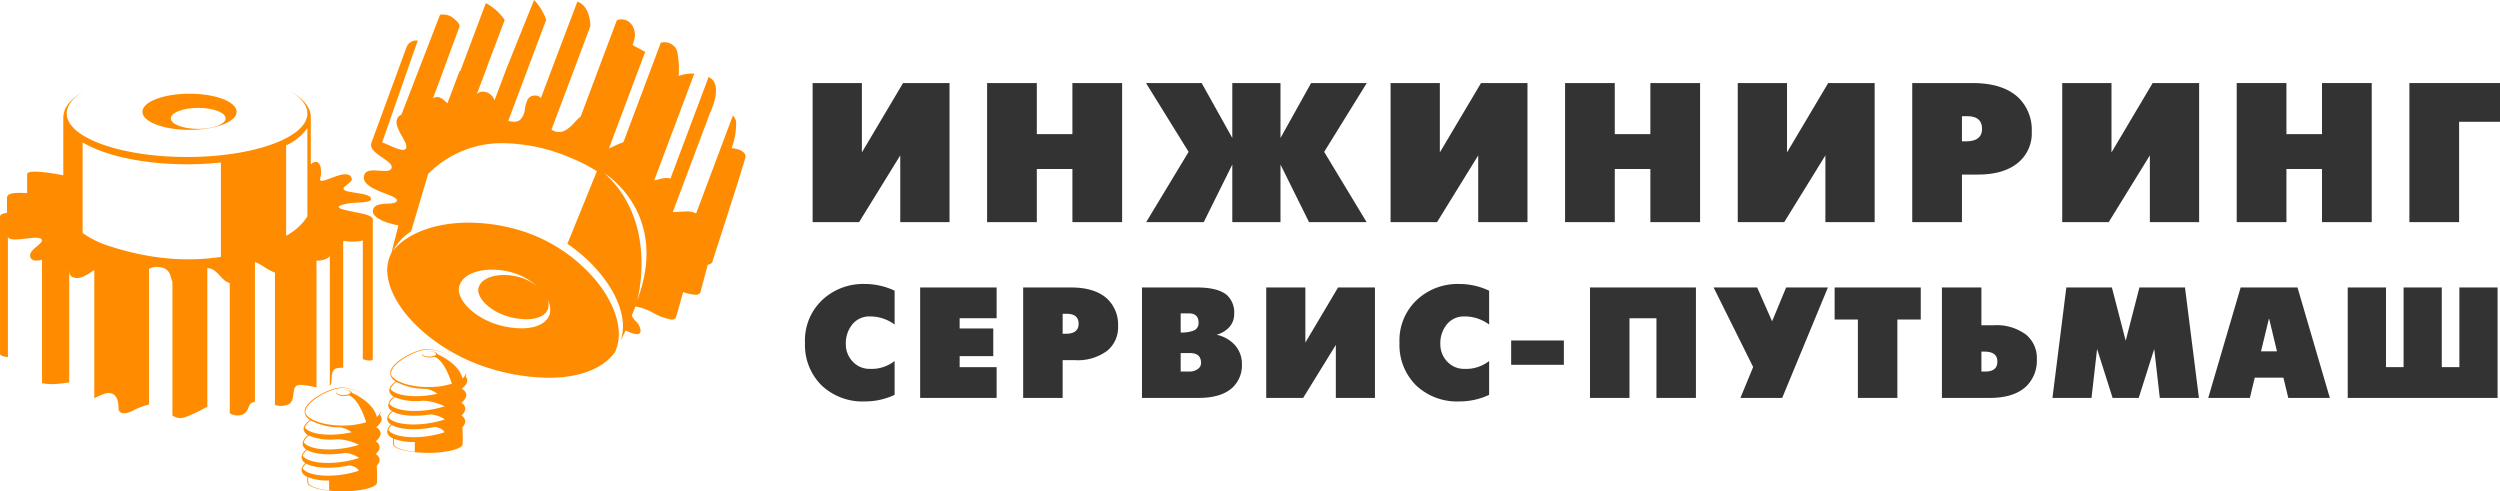 <svg id="Слой_1" data-name="Слой 1" xmlns="http://www.w3.org/2000/svg" viewBox="0 0 460.778 90.561">
  <title>logo</title>
  <g>
    <path d="M202.838,177.925h-9.081V165.623l-7.587,12.302H177.604V152.292h9.081V165.075L194.272,152.292h8.566Z" transform="translate(-27.83 -136.984)" style="fill: #333"/>
    <path d="M234.65,177.925h-9.164v-9.795h-6.558v9.795h-9.164V152.292h9.164v9.413h6.558V152.292h9.164Z" transform="translate(-27.83 -136.984)" style="fill: #333"/>
    <path d="M279.742,152.292l-7.853,12.684L279.709,177.925H269.101l-5.263-10.608V177.925h-8.882V167.316l-5.263,10.608H239.085l7.819-12.949-7.853-12.684h10.26l5.645,10.127V152.292h8.882v10.127l5.645-10.127Z" transform="translate(-27.83 -136.984)" style="fill: #333"/>
    <path d="M309.362,177.925h-9.081V165.623l-7.587,12.302h-8.566V152.292H293.209V165.075L300.796,152.292h8.566Z" transform="translate(-27.83 -136.984)" style="fill: #333"/>
    <path d="M341.174,177.925h-9.164v-9.795h-6.558v9.795h-9.164V152.292h9.164v9.413h6.558V152.292h9.164Z" transform="translate(-27.83 -136.984)" style="fill: #333"/>
    <path d="M373.351,177.925h-9.081V165.623l-7.587,12.302h-8.566V152.292h9.081V165.075l7.587-12.783h8.566Z" transform="translate(-27.83 -136.984)" style="fill: #333"/>
    <path d="M402.306,161.257a7.014,7.014,0,0,1-2.576,5.761q-2.626,2.142-7.397,2.142h-2.892v8.766h-9.164V152.292h11.09q5.694,0,8.533,2.739A8.257,8.257,0,0,1,402.306,161.257Zm-9.164-.531q0-2.324-2.764-2.324h-.938v4.632h.72Q393.142,163.033,393.142,160.726Z" transform="translate(-27.83 -136.984)" style="fill: #333"/>
    <path d="M433.154,177.925h-9.081V165.623l-7.587,12.302h-8.566V152.292H417.001V165.075l7.587-12.783h8.566Z" transform="translate(-27.83 -136.984)" style="fill: #333"/>
    <path d="M464.966,177.925h-9.164v-9.795h-6.558v9.795h-9.164V152.292h9.164v9.413h6.558V152.292h9.164Z" transform="translate(-27.83 -136.984)" style="fill: #333"/>
    <path d="M488.608,159.431h-7.537V177.925H471.908V152.292h16.7Z" transform="translate(-27.83 -136.984)" style="fill: #333"/>
    <path d="M192.718,209.758a12.748,12.748,0,0,1-5.458,1.213,10.978,10.978,0,0,1-8.022-2.973,10.486,10.486,0,0,1-3.039-7.851,10.21,10.21,0,0,1,3.533-8.187,11.006,11.006,0,0,1,7.396-2.637,12.869,12.869,0,0,1,5.59,1.239v6.236a7.558,7.558,0,0,0-4.535-1.49,4.009,4.009,0,0,0-3.362,1.595,5.465,5.465,0,0,0-1.094,3.454,4.575,4.575,0,0,0,1.272,3.276,4.209,4.209,0,0,0,3.184,1.338,6.881,6.881,0,0,0,4.535-1.45Z" transform="translate(-27.83 -136.984)" style="fill: #333"/>
    <path d="M211.519,210.325H197.426V189.969H211.519v5.669h-6.816v1.885h6.196v5.102h-6.196v2.03H211.519Z" transform="translate(-27.83 -136.984)" style="fill: #333"/>
    <path d="M233.906,197.088a5.572,5.572,0,0,1-2.046,4.575,9.063,9.063,0,0,1-5.875,1.701h-2.297v6.961h-7.277V189.969h8.807q4.522,0,6.776,2.175A6.554,6.554,0,0,1,233.906,197.088Zm-7.277-.422q0-1.846-2.195-1.846h-.745V198.499h.572Q226.628,198.499,226.628,196.667Z" transform="translate(-27.83 -136.984)" style="fill: #333"/>
    <path d="M256.728,204.142a5.59,5.59,0,0,1-1.661,4.206q-2.057,1.978-6.328,1.978H238.31V189.969h10.125q3.981,0,5.616,1.477a4.384,4.384,0,0,1,1.252,3.401,3.571,3.571,0,0,1-.989,2.531,5.069,5.069,0,0,1-2.254,1.305,6.316,6.316,0,0,1,3.362,1.885A5.176,5.176,0,0,1,256.728,204.142Zm-7.989-7.673q0-1.727-1.806-1.727h-1.49v3.52a5.805,5.805,0,0,0,2.465-.382A1.444,1.444,0,0,0,248.738,196.469Zm.461,7.436q0-1.846-2.03-1.846h-1.727V205.46h1.727a2.447,2.447,0,0,0,1.305-.382A1.36,1.36,0,0,0,249.2,203.904Z" transform="translate(-27.83 -136.984)" style="fill: #333"/>
    <path d="M281.25,210.325h-7.211v-9.769l-6.025,9.769h-6.803V189.969h7.211v10.151l6.025-10.151H281.25Z" transform="translate(-27.83 -136.984)" style="fill: #333"/>
    <path d="M302.292,209.758a12.748,12.748,0,0,1-5.458,1.213,10.978,10.978,0,0,1-8.022-2.973A10.486,10.486,0,0,1,285.773,200.147a10.21,10.21,0,0,1,3.533-8.187,11.006,11.006,0,0,1,7.396-2.637,12.869,12.869,0,0,1,5.59,1.239v6.236a7.558,7.558,0,0,0-4.535-1.49,4.009,4.009,0,0,0-3.362,1.595,5.465,5.465,0,0,0-1.094,3.454,4.575,4.575,0,0,0,1.272,3.276,4.209,4.209,0,0,0,3.184,1.338,6.881,6.881,0,0,0,4.535-1.45Z" transform="translate(-27.83 -136.984)" style="fill: #333"/>
    <path d="M316.07,204.221h-9.716v-4.482h9.716Z" transform="translate(-27.83 -136.984)" style="fill: #333"/>
    <path d="M340.408,210.325h-7.277V195.638h-4.97v14.687h-7.277V189.969h19.525Z" transform="translate(-27.83 -136.984)" style="fill: #333"/>
    <path d="M364.732,189.969l-8.424,20.355h-7.699l2.347-5.695L343.665,189.969h8.029l2.755,6.236,2.584-6.236Z" transform="translate(-27.83 -136.984)" style="fill: #333"/>
    <path d="M381.846,195.875h-4.311v14.449h-7.277V195.875h-4.285v-5.906h15.873Z" transform="translate(-27.83 -136.984)" style="fill: #333"/>
    <path d="M403.243,203.192a6.598,6.598,0,0,1-1.912,4.957q-2.254,2.175-6.776,2.175h-8.807V189.969h7.277v6.961h2.297a9.113,9.113,0,0,1,5.875,1.688A5.573,5.573,0,0,1,403.243,203.192Zm-7.277.435q0-1.833-2.368-1.833h-.572v3.665h.745Q395.966,205.46,395.966,203.627Z" transform="translate(-27.83 -136.984)" style="fill: #333"/>
    <path d="M433.118,210.325h-7.212l-1.028-9.018-2.86,9.018h-4.812l-2.86-9.018-1.028,9.018h-7.198l2.558-20.355h8.397l2.545,9.822,2.531-9.822h8.397Z" transform="translate(-27.83 -136.984)" style="fill: #333"/>
    <path d="M457.245,210.325H449.585l-.896-3.731h-5.286l-.896,3.731H434.833l5.972-20.355h10.481Zm-9.743-8.583-1.437-5.999h-.053l-1.45,5.999Z" transform="translate(-27.83 -136.984)" style="fill: #333"/>
    <path d="M488.161,210.325H460.542V189.969h7.053v14.687h3.243V189.969h7.04v14.687h3.243V189.969h7.04Z" transform="translate(-27.83 -136.984)" style="fill: #333"/>
  </g>
  <path d="M62.759,160.922c4.797,0,8.686-1.493,8.686-3.331,0-1.847-3.889-3.336-8.686-3.336-4.793,0-8.681,1.489-8.681,3.336,0,1.838,3.889,3.331,8.681,3.331m1.597-4.056c2.793,0,5.055.869,5.055,1.939,0,1.066-2.262,1.936-5.055,1.936-2.785,0-5.045-.871-5.045-1.936C59.311,157.735,61.571,156.866,64.356,156.866Z" transform="translate(-27.83 -136.984)" style="fill: #ff8c00"/>
  <path d="M96.535,178.763l-.005-1.41c.05-.333-.756-.723-1.828-.966-1.206-.276-2.699-.53-3.616-.794a1.632,1.632,0,0,1-.812-.387c-.063-.101,0-.213.253-.324a3.863,3.863,0,0,1,.559-.197l.119-.038c2.194-.579,5.371-.051,4.968-1.163-.447-1.229-6.329-.763-4.762-2.143.799-.701,1.383-1.006,1.237-1.488-.697-2.353-6.25,1.752-5.8.017.508-1.994-.215-3.95-1.732-2.608v-8.456h-.016a2.134,2.134,0,0,0,.016-.225c0-1.777-1.403-3.432-3.813-4.807,2.019,1.206,3.179,2.621,3.179,4.131,0,4.427-9.927,8.014-22.174,8.014-12.25,0-22.179-3.587-22.179-8.014,0-1.484,1.132-2.877,3.084-4.069a1.191,1.191,0,0,0-.142.079c-.02.013-.046.026-.066.04-.169.102-.343.21-.501.316a.351.351,0,0,0-.046.033c-.164.109-.324.223-.477.336l-.031.027c-.154.115-.301.228-.447.35a.043.043,0,0,1-.018.017c-.141.122-.276.243-.405.369a.07.07,0,0,0-.015.017c-.127.122-.251.248-.366.377-.005.003-.005.007-.005.013-.115.129-.222.258-.321.391l-.007.003c-.096.136-.19.271-.271.407a3.854,3.854,0,0,0-.576,1.707,2.221,2.221,0,0,0-.023.262v10.713s-6.325-1.306-6.664-.265v3.559c-1.686-.107-3.278-.12-3.632.533a.603.603,0,0,0-.078.301l-.009.008v2.78a.254.254,0,0,0,.037-.003c-.776.119-1.324.311-1.319.685v.003s.005,0,.005.006h-.005v25.302c0,.268.592.5,1.455.621l-.001-.016V180.608a.298.298,0,0,1-.027-.081c.162.908,2.217.546,3.94.362.036-.003.074-.01.109-.013h.03c1.053-.111,1.958-.136,2.179.268.449.808-2.972,2.046-1.957,3.483.338.477,1.105.457,2.016.237v22.755a9.905,9.905,0,0,0,2.401.143A20.611,20.611,0,0,0,40.587,207.454V186.561h.003c0,.652.103,1.211.483,1.421,1.286.712,2.721-.248,4.137-1.259v23.643c1.124-.478,2.148-1.122,3.091-.889.662.159,1.379.728,1.379,2.906,0,0,.114,1.173,1.825.63a4.23,4.23,0,0,0,.579-.223,12.483,12.483,0,0,1,3.22-1.244V186.549a2.949,2.949,0,0,1,1.876-.346,2.763,2.763,0,0,1,.419.074c1.718.394,1.578,1.711,2.01,2.639v24.646a2.493,2.493,0,0,0,2.459.265c.128-.042.25-.088.374-.136.758-.314,1.315-.559,1.921-.86.424-.21.867-.439,1.413-.75.096-.048.179-.093.265-.136v-25.543c1.904.028,2.482,2.348,4.137,2.748v23.988a2.671,2.671,0,0,0,2.403.238,1.996,1.996,0,0,0,.924-.994c.304-.665.342-1.222,1.312-1.312V185.295c1.015.248,2.309,1.473,3.689,1.925V211.611a3.483,3.483,0,0,0,2.55-.122,1.349,1.349,0,0,0,.276-.213c1.016-1.017.066-3.316,1.776-3.364a19.275,19.275,0,0,1,3.056.472V185.01a3.535,3.535,0,0,0,1.905-.382c.339-.174.505-.346.554-.519v24.015a1.055,1.055,0,0,0,.283-.715c.103-2.075.116-2.682,2.179-2.641v-23.413a9.485,9.485,0,0,0,3.131.068,1.331,1.331,0,0,0,.481-.159c.003.047.003.098.003.175v21.736c.225.075,1.501.534,1.842.043v-24.454Zm-68.668-1.713a.347.347,0,0,1-.031-.149.405.405,0,0,0,.035.156Zm.213.235a.164.164,0,0,1-.03-.022c.03.02.062.038.101.061C28.125,177.312,28.102,177.299,28.08,177.286Zm.166.091-.014-.006a.137.137,0,0,0-.041-.022,1.584,1.584,0,0,0,.26.099A1.544,1.544,0,0,1,28.246,177.377Zm1.224-1.212a.19.19,0,0,1,.041-.01h.025A.445.445,0,0,0,29.47,176.165Zm.071-.013a.074.074,0,0,1-.026.003c.115-.01.231-.023.354-.036C29.755,176.126,29.647,176.139,29.541,176.152Zm1.031-.091c.025-.003.041-.003.066-.007h.033C30.639,176.055,30.605,176.058,30.572,176.061Zm37.973-9.133v17.41c-.852.119-1.686.222-2.503.293-.523.046-1.034.077-1.542.097a.948.948,0,0,1-.136.01c-.601.028-1.188.035-1.774.041h-.522a.193.193,0,0,1-.061-.007c-.819-.006-1.617-.038-2.398-.093-.687-.049-1.354-.117-2.01-.189-.791-.096-1.555-.204-2.295-.329-1.345-.228-2.616-.506-3.799-.807-.634-.159-1.243-.326-1.825-.492-.478-.143-.935-.281-1.379-.42-.116-.031-.232-.071-.341-.106a18.963,18.963,0,0,1-2.563-1.024c-.064-.033-.126-.063-.187-.091a15.1,15.1,0,0,1-2.067-1.248.772.772,0,0,0-.081-.064V163.234c4.041,2.421,11.148,4.027,19.245,4.027a56.665,56.665,0,0,0,6.244-.333Zm15.936,9.942a10.119,10.119,0,0,1-3.149,3.118c-.238.157-.493.316-.764.481V163.773l-.005.003a9.675,9.675,0,0,0,3.919-3.177Zm4.142,7.225v-.035l.008.003C88.628,184.075,88.631,184.088,88.623,184.095Zm6.058-2.951.003.004s.003.02.008.061A.247.247,0,0,0,94.681,181.144Z" transform="translate(-27.83 -136.984)" style="fill: #ff8c00"/>
  <path d="M165.072,165.306c-.212-.323-.811-.876-2.393-1.018a13.019,13.019,0,0,0,.826-4.876v-.003l-.028-.237-.02.051a2.626,2.626,0,0,0-.478-.892l-.061-.075-6.789,18.08a3.203,3.203,0,0,0-1.786-.371c-.427,0-.886.028-1.332.054-.391.025-.793.054-1.18.058l6.914-18.402c.061-.129,1.551-3.197.872-5.178a2.148,2.148,0,0,0-1.127-1.289l-.058-.029-7.036,18.735a1.561,1.561,0,0,0-.678-.136,6.643,6.643,0,0,0-1.522.268c-.257.064-.515.129-.789.189l7.369-19.619.033-.084-.086.003c-.086.007-.18.01-.28.013a6.795,6.795,0,0,0-2.534.44,16.825,16.825,0,0,0-.23-4.37,2.174,2.174,0,0,0-1.054-1.465,2.415,2.415,0,0,0-1.977-.296l-.028.007-6.891,18.335a13.501,13.501,0,0,0-1.623.668c-.356.173-.702.336-1.039.462l6.69-17.81h-.067l-2.274-1.235a5.539,5.539,0,0,0,.266-.827,1.707,1.707,0,0,0,.055-.207,3.177,3.177,0,0,0-.636-2.926l-.018-.013a2.76,2.76,0,0,0-.53-.43,2.31,2.31,0,0,0-1.999-.181l-.03.007-6.66,17.737-.01.007a11.18,11.18,0,0,0-1.069,1.034,7.841,7.841,0,0,1-1.628,1.451c-.022.008-.039.022-.056.028l-.014.013a2.377,2.377,0,0,1-1.357.329,2.213,2.213,0,0,1-1.254-.44l7.155-19.041v-.016c0-.037.102-3.581-2.332-4.51l-.053-.018L129.324,150.273l-1.81,4.812a1.149,1.149,0,0,0-.895-.488c-.05-.003-.103-.003-.154-.003a1.487,1.487,0,0,0-1.405.763l-.313.834c-.061.243-.111.508-.155.759a3.318,3.318,0,0,1-.927,2.146,1.944,1.944,0,0,1-1.319.315,2.968,2.968,0,0,1-.828-.175l6.978-18.586.01-.024-.013-.02a.601.601,0,0,0-.022-.058,10.122,10.122,0,0,0-2.148-3.51l-.061-.054-5.032,12.507h-.005l-2.254,6.002a2.3,2.3,0,0,0-2.052-1.618h-.048a1.484,1.484,0,0,0-1.156.465l1.941-5.171h-.017l3.225-8.522-.103-.046-.066-.164a9.971,9.971,0,0,0-3.261-2.855l-.058-.028-4.691,12.489-.16.051-2.229,5.944c-.69-.702-1.279-1.17-1.903-1.17a1.338,1.338,0,0,0-.75.249c-.008.007-.012.016-.025.023l1.423-3.78.028-.106h-.003l3.467-9.406a.769.769,0,0,0-.094-.394,2.642,2.642,0,0,0-.761-.862,2.948,2.948,0,0,0-2.287-.925c-.136,0-.276.007-.415.02l-.037.003-7.135,18.447a1.044,1.044,0,0,0-.522.336,1.268,1.268,0,0,0-.202.295l-.124.333a1.9,1.9,0,0,0,.003.796.135.135,0,0,0,.01.038l.007.052c.013.054.026.104.039.155l.002.014a.183.183,0,0,0,.003.023,1.45,1.45,0,0,0,.056.164,9.971,9.971,0,0,0,.831,1.723l.01.026c.215.381.523.983.614,1.163a1.74,1.74,0,0,1,.193.879.408.408,0,0,1-.016.078.426.426,0,0,1-.03.071.335.335,0,0,1-.037.078c-.016.02-.033.041-.045.058a.588.588,0,0,1-.083.078.054.054,0,0,0-.024.016.669.669,0,0,1-.131.061.715.715,0,0,1-.162.028.046.046,0,0,1-.018.003h-.157l-.041-.003c-.054-.003-.107-.01-.164-.015-.128-.023-.272-.06-.429-.101-.16-.045-.332-.101-.531-.174-.3-.117-.669-.271-1.023-.424l-.536-.236c-.311-.139-.678-.301-1.027-.433l6.531-18.684.02-.064-.066-.01a1.905,1.905,0,0,0-2.017,1.277l-6.457,17.572.003.003a.705.705,0,0,0-.048.168,1.137,1.137,0,0,0-.013.258c.035.898,1.089,1.615,2.108,2.31.977.663,1.902,1.29,1.65,1.949-.132.346-.505.498-1.226.498-.303,0-.634-.026-.978-.048-.352-.027-.72-.06-1.061-.06-.809,0-1.747.149-1.827,1.244-.094,1.441,2.12,2.305,3.904,3.007,1.185.458,2.302.898,2.193,1.334-.119.47-.927.505-1.777.546-1.144.056-2.442.118-2.636,1.206a1.077,1.077,0,0,0,.2.837c.877,1.261,4.042,1.887,4.491,1.971l-1.282,5.042c-.023.032-.049.061-.069.092l-.025.078a7.998,7.998,0,0,0-.42,1.115,6.982,6.982,0,0,0-.258,1.539l-.003.045v.041l-.005.053c0,.028-.005.058-.005.086l-.02.533.033-.134c.258,6.834,8.949,14.981,19.295,17.977a37.916,37.916,0,0,0,10.472,1.61c5.682,0,10.021-1.684,12.214-4.743a8.423,8.423,0,0,0,.397-1.084c.013-.04.016-.071.026-.108a.624.624,0,0,0,.018-.084c.892-3.409-.624-7.902-4.063-12.022a29.452,29.452,0,0,0-14.108-9.19,33.354,33.354,0,0,0-9.249-1.357c-6.205,0-11.372,1.944-13.978,5.221a9.871,9.871,0,0,1,3.354-3.606l.017-.013,3.131-10.567a19.021,19.021,0,0,1,13.97-5.679,32.691,32.691,0,0,1,12.126,2.621,30.628,30.628,0,0,1,5.012,2.547l-5.439,13.38.033.022a29.283,29.283,0,0,1,2.632,2.007c4.107,3.51,6.9,7.895,7.467,11.738a8.657,8.657,0,0,1-.144,3.488l-.141.536.905-1.845a5.418,5.418,0,0,0,2.05.713.707.707,0,0,0,.533-.187.758.758,0,0,0,.149-.601,2.809,2.809,0,0,0-.909-1.648,3.434,3.434,0,0,1-.703-.996l.038-.093c.006-.017.275-.692.627-1.582h.041a10.157,10.157,0,0,1,3.262,1.19,10.205,10.205,0,0,0,3.379,1.216.784.784,0,0,0,.808-.457,1.495,1.495,0,0,0,.074-.248l1.243-4.364a8.391,8.391,0,0,0,2.252.495.955.955,0,0,0,.902-.387v.005l.003-.011a.75.75,0,0,0,.075-.192.85.85,0,0,0,.031-.207l1.271-4.762a1.089,1.089,0,0,0,.77-.372v.063l.045-.134a.619.619,0,0,0,.066-.2l4.61-14.348,1.438-4.683a.901.901,0,0,0-.139-.776m-52.675,24.904v-.003a2.716,2.716,0,0,1,.097-.55,2.758,2.758,0,0,1,.166-.403l.005-.017c.74-1.574,2.98-2.552,5.843-2.552a13.727,13.727,0,0,1,3.594.49,11.753,11.753,0,0,1,4.713,2.566,9.148,9.148,0,0,0-3.356-1.707,11.166,11.166,0,0,0-2.752-.361c-2.204,0-3.94.739-4.52,1.942l-.003.008a1.778,1.778,0,0,0-.124.308,1.714,1.714,0,0,0-.083.427v.016l-.036.55.056-.196c.253,1.804,2.76,3.883,5.725,4.665a12.325,12.325,0,0,0,3.114.43c2.15,0,3.614-.725,4.021-1.986a.244.244,0,0,1,.01-.031l.001-.023a2.521,2.521,0,0,0-.142-1.629,3.754,3.754,0,0,1,.427,2.673l-.008.035c-.004.007-.004.02-.007.026-.516,1.658-2.404,2.608-5.183,2.608a15.89,15.89,0,0,1-4.076-.577c-4.097-1.112-7.523-4.154-7.484-6.652Zm-5.487-29.07a.177.177,0,0,1-.039.008.324.324,0,0,0,.084-.028C106.94,161.127,106.928,161.133,106.91,161.14Zm38.361,31.196s4.029-14.264-5.983-23.368C139.287,168.967,151.362,176.298,145.271,192.336Zm11.421-6.647-.013-.003a.17.17,0,0,0,.043.003Z" transform="translate(-27.83 -136.984)" style="fill: #ff8c00"/>
  <path d="M98.156,214.052a.836.836,0,0,0-.089-.278,1.305,1.305,0,0,0-.207-.311c.025-.058.038-.119.058-.177a.16.16,0,0,1,.017-.046,1.293,1.293,0,0,0,.031-.275,1.211,1.211,0,0,0-.02-.173,1.748,1.748,0,0,1-.665,1.034c-.621-2.601-3.915-4.144-4.605-4.445-.022-.306-.655-.553-1.431-.553a3.456,3.456,0,0,0-.614.056,3.459,3.459,0,0,1,.509-.04c.7,0,1.271.213,1.271.482,0,.265-.571.475-1.271.475-.703,0-1.271-.21-1.271-.475a.246.246,0,0,1,.091-.177.337.337,0,0,0-.152.251c0,.312.642.563,1.436.563a2.837,2.837,0,0,0,.879-.122c1.813.695,2.988,4.276,3.204,4.967a14.761,14.761,0,0,1-4.352.608c-3.354,0-6.146-.947-6.823-2.207a1.171,1.171,0,0,1-.018-.19V213.014a.953.953,0,0,1-.016-.101c0-1.862,4.503-4.429,7.006-4.429A10.023,10.023,0,0,1,95.636,210.085a10.171,10.171,0,0,0-4.661-1.689c-2.502,0-7.003,2.565-7.003,4.427a.81.81,0,0,0,.013.097l-.003.007c0,.006.003.013.003.023l-.003.015a1.208,1.208,0,0,0,.031.227.659.659,0,0,0,.022.098,2.146,2.146,0,0,0,.937,1.099c-.814.574-1.257,1.198-1.172,1.787.008.038.025.068.033.103a.865.865,0,0,0,.058.182c0,.003.003.01.014.016a1.645,1.645,0,0,0,.711.72,2.256,2.256,0,0,0-.988,1.356.325.325,0,0,0-.011.065.985.985,0,0,0,0,.124.713.713,0,0,0,0,.145v.002a.099.099,0,0,0,0,.039,1.392,1.392,0,0,0,.665.909,2.597,2.597,0,0,0-.764.937l-.003.003a1.521,1.521,0,0,0-.075.268.598.598,0,0,1-.013.061,1.334,1.334,0,0,0,0,.26v.008a.11.11,0,0,0,0,.033v.007a1.231,1.231,0,0,0,.443.74c0,.007.005.01.014.01a1.456,1.456,0,0,0,.218.169,2.321,2.321,0,0,0-.584.788c0,.006-.003.006-.003.013a1.052,1.052,0,0,0-.083.281.066.066,0,0,1-.005.028,1.156,1.156,0,0,0,0,.273v.002a.128.128,0,0,0,0,.036v.01a.862.862,0,0,0,.074.242.072.072,0,0,0,.016.037.97.97,0,0,0,.136.232v.003a2.038,2.038,0,0,0,.5.437c-.003,0-.003,0-.003-.007,0,.007.003.007.003.007a2.227,2.227,0,0,0,.232.129c.005.007.013.007.013.01.031.015.056.028.091.048a5.94,5.94,0,0,0,0,1.038c.05.668,1.671,1.241,3.999,1.479v.003a.416.416,0,0,1,.063.003c.308.026.609.054.894.071.021,0,.048.003.067.003.164.01.316.013.478.026a20.772,20.772,0,0,0,4.466-.258.058.058,0,0,0,.035-.01,1.92,1.92,0,0,0,.199-.033,8.633,8.633,0,0,0,1.65-.452,1.653,1.653,0,0,0,.205-.088.1.1,0,0,0,.037-.016v-.003c.456-.217.72-.465.73-.727a28.723,28.723,0,0,0-.052-3.106.057.057,0,0,0,.025-.028,2.945,2.945,0,0,0,.194-.236.486.486,0,0,0,.048-.065,1.637,1.637,0,0,0,.132-.23c.014-.028.025-.051.039-.076a2.218,2.218,0,0,0,.061-.213c.005-.033.022-.068.025-.095a1.28,1.28,0,0,0,0-.255v-.04a.109.109,0,0,0-.008-.018.938.938,0,0,0-.077-.257l-.005-.003a1.6,1.6,0,0,0-.607-.645,3.424,3.424,0,0,0,.288-.304,1.679,1.679,0,0,0,.2-.281c.005,0,.005-.007.01-.01a2.399,2.399,0,0,0,.136-.272,2.275,2.275,0,0,0,.065-.264V219.504a1.3,1.3,0,0,0,0-.257c-.003-.01-.013-.018-.013-.031a1.017,1.017,0,0,0-.073-.243s-.005,0-.005-.007a1.593,1.593,0,0,0-.601-.638c-.007-.003-.011-.01-.016-.014a2.446,2.446,0,0,0,.857-1.099c.012-.051.028-.101.035-.152,0-.016.005-.033.005-.045a1.063,1.063,0,0,0,.005-.288,1.511,1.511,0,0,0-.828-1.009,2.216,2.216,0,0,0,.18-.154c.01-.003.01-.006.017-.006.066-.064.132-.119.193-.179.078-.078.149-.151.213-.225l.01-.01a2.217,2.217,0,0,0,.192-.265.303.303,0,0,0,.035-.068,1.744,1.744,0,0,0,.084-.166,1.526,1.526,0,0,0,.05-.152l.016-.065a.983.983,0,0,0,.016-.38M84.002,215.764a2.801,2.801,0,0,1,1.114-1.284,11.617,11.617,0,0,0,5.51,1.267,5.253,5.253,0,0,1,2.024.905c-.407.091-.831.167-1.258.236C87.856,217.422,84.786,216.914,84.002,215.764Zm-.194,2.727a2.477,2.477,0,0,1,.962-1.208,10.568,10.568,0,0,0,5.229.649,9.799,9.799,0,0,1,3.98,1.04,18.412,18.412,0,0,1-2.783.637C87.665,220.143,84.594,219.643,83.808,218.491Zm4.679,8.878c-2.24-.252-3.794-.814-3.841-1.471a6.09,6.09,0,0,1-.003-.93l-.005-.007a9.943,9.943,0,0,0,3.849.581Zm2.517-2.926c-3.519.531-6.581.037-7.382-1.104.013-.041.022-.078.035-.119a.014.014,0,0,0,.003-.01,2.343,2.343,0,0,1,.592-.789c1.269.743,3.857 1,6.751.563.429-.065.841-.143,1.243-.23,1.249.257,1.608.689,1.689,1.003A17.111,17.111,0,0,1,91.004,224.443Zm0-2.348c-3.519.536-6.581.035-7.377-1.105a1.157,1.157,0,0,1,.033-.122v-.003a2.61,2.61,0,0,1,.768-.939c1.267.745,3.857,1.01,6.766.573.086-.013.172-.028.261-.045a5.661,5.661,0,0,1,2.58.926A17.685,17.685,0,0,1,91.004,222.095Z" transform="translate(-27.83 -136.984)" style="fill: #ff8c00"/>
  <path d="M113.948,206.951a.876.876,0,0,0-.09-.274,1.302,1.302,0,0,0-.205-.308,1.829,1.829,0,0,0,.056-.177.151.151,0,0,1,.018-.048,1.404,1.404,0,0,0,.031-.275.772.772,0,0,0-.027-.172,1.715,1.715,0,0,1-.66,1.034c-.622-2.598-3.912-4.147-4.607-4.448-.023-.303-.653-.549-1.43-.549a2.946,2.946,0,0,0-.614.06,2.772,2.772,0,0,1,.506-.043c.706,0,1.276.214,1.276.482,0,.261-.57.475-1.276.475-.7,0-1.271-.213-1.271-.475a.264.264,0,0,1,.094-.181.341.341,0,0,0-.152.249c0,.314.645.569,1.436.569a2.948,2.948,0,0,0,.88-.122c1.812.695,2.988,4.273,3.202,4.964a14.611,14.611,0,0,1-4.35.607c-3.361,0-6.148-.946-6.823-2.204a1.054,1.054,0,0,1-.02-.194v-.003a.588.588,0,0,1-.011-.101c0-1.859,4.499-4.428,7.001-4.428a10.041,10.041,0,0,1,4.513,1.603,10.134,10.134,0,0,0-4.657-1.69c-2.507,0-7.006,2.563-7.006,4.425,0,.031.013.068.013.099v.043a1.876,1.876,0,0,0,.022.232.527.527,0,0,1,.027.094,2.164,2.164,0,0,0,.938,1.102c-.816.571-1.257,1.191-1.172,1.787.007.032.024.065.031.096.018.063.03.124.053.182a.061.061,0,0,1,.014.02,1.713,1.713,0,0,0,.716.72,2.248,2.248,0,0,0-.988,1.357.436.436,0,0,0-.013.063c-.003.045,0,.086,0,.129,0,.048-.003.096,0,.142a.122.122,0,0,0,0,.035,1.385,1.385,0,0,0,.666.911,2.594,2.594,0,0,0-.763.937l-.005.003a1.563,1.563,0,0,0-.075.272.553.553,0,0,0-.012.061.982.982,0,0,0,0,.26v.008c0,.013-.005.02,0,.033v.003a1.205,1.205,0,0,0,.442.74c0,.007.003.01.013.013a1.739,1.739,0,0,0,.217.166,2.341,2.341,0,0,0-.581.787c-.005.007-.005.01-.01.014a1.474,1.474,0,0,0-.078.281.104.104,0,0,1-.003.03,1.097,1.097,0,0,0,0,.275v.003c0,.011-.005.018,0,.031v.013a1.137,1.137,0,0,0,.068.238.225.225,0,0,1,.018.043,1.413,1.413,0,0,0,.139.228h.005a1.949,1.949,0,0,0,.492.441v-.01c0,.01,0,.01.005.01.069.041.149.088.227.126a.045.045,0,0,0,.02.01.595.595,0,0,1,.088.054,5.979,5.979,0,0,0,0,1.034c.048.667,1.676,1.241,4.002,1.481a.169.169,0,0,0,.061.007c.308.031.604.048.897.071a.219.219,0,0,1,.066.007c.164.007.316.011.476.018a20.555,20.555,0,0,0,4.465-.255.15.15,0,0,1,.038-.003c.068-.016.128-.026.199-.038a8.543,8.543,0,0,0,1.648-.457c.097-.035.167-.064.205-.081.023-.011.039-.021.039-.021.453-.217.713-.469.725-.729a28.053,28.053,0,0,0-.05-3.109.259.259,0,0,0,.026-.028c.073-.078.134-.156.197-.234.012-.025.033-.045.045-.068a1.943,1.943,0,0,0,.128-.228.702.702,0,0,1,.041-.078,1.31,1.31,0,0,0,.061-.213c.003-.03.02-.061.025-.091a1.024,1.024,0,0,0,0-.255.123.123,0,0,1,0-.043.016.016,0,0,1-.008-.015,1.236,1.236,0,0,0-.078-.257l-.005-.006a1.569,1.569,0,0,0-.609-.649c.108-.101.204-.197.295-.298v-.003a2.221,2.221,0,0,0,.197-.271.025.025,0,0,0,.007-.017,1.421,1.421,0,0,0,.136-.274,1.094,1.094,0,0,0,.061-.262.108.108,0,0,0,.01-.035,1.013,1.013,0,0,0-.005-.256.106.106,0,0,1-.012-.035,1.271,1.271,0,0,0-.075-.246l-.005-.003a1.585,1.585,0,0,0-.599-.639c-.005,0-.013-.01-.016-.013a2.405,2.405,0,0,0,.85-1.099,1.459,1.459,0,0,0,.042-.152.14.14,0,0,1,.008-.045,1.365,1.365,0,0,0,0-.288,1.518,1.518,0,0,0-.826-1.008c.065-.05.117-.098.184-.152a.045.045,0,0,1,.013-.013,2.501,2.501,0,0,0,.192-.172,2.754,2.754,0,0,0,.215-.225c.003-.003.003-.003.003-.01a1.928,1.928,0,0,0,.197-.272.251.251,0,0,0,.039-.061c.023-.056.056-.111.081-.169a.772.772,0,0,0,.05-.149c.005-.022.014-.045.017-.064a1.021,1.021,0,0,0,.017-.387M99.795,208.67a2.771,2.771,0,0,1,1.112-1.284,11.566,11.566,0,0,0,5.512,1.268,5.35,5.35,0,0,1,2.024.905c-.407.091-.833.166-1.261.236C103.65,210.325,100.579,209.823,99.795,208.67Zm-.196,2.727a2.467,2.467,0,0,1,.958-1.208,10.585,10.585,0,0,0,5.232.645,10.04,10.04,0,0,1,3.98,1.038,18.066,18.066,0,0,1-2.788.644C103.457,213.049,100.385,212.546,99.599,211.397Zm4.682,8.876c-2.243-.25-3.796-.812-3.843-1.464a7.962,7.962,0,0,1-.008-.938v-.005a9.953,9.953,0,0,0,3.851.581Zm2.516-2.916c-3.521.523-6.581.028-7.382-1.115a.599.599,0,0,1,.037-.116v-.007a2.38,2.38,0,0,1,.592-.796c1.274.741,3.858 1,6.753.569q.635-.101,1.241-.235c1.251.265,1.614.689,1.69,1.011A19.381,19.381,0,0,1,106.797,217.357Zm0-2.353c-3.521.53-6.581.035-7.382-1.106a.957.957,0,0,1,.037-.126v-.007a2.617,2.617,0,0,1,.767-.935c1.268.745,3.858,1.01,6.762.569.094-.013.179-.028.268-.041a5.591,5.591,0,0,1,2.573.924A17.97,17.97,0,0,1,106.797,215.005Z" transform="translate(-27.83 -136.984)" style="fill: #ff8c00"/>
</svg>
